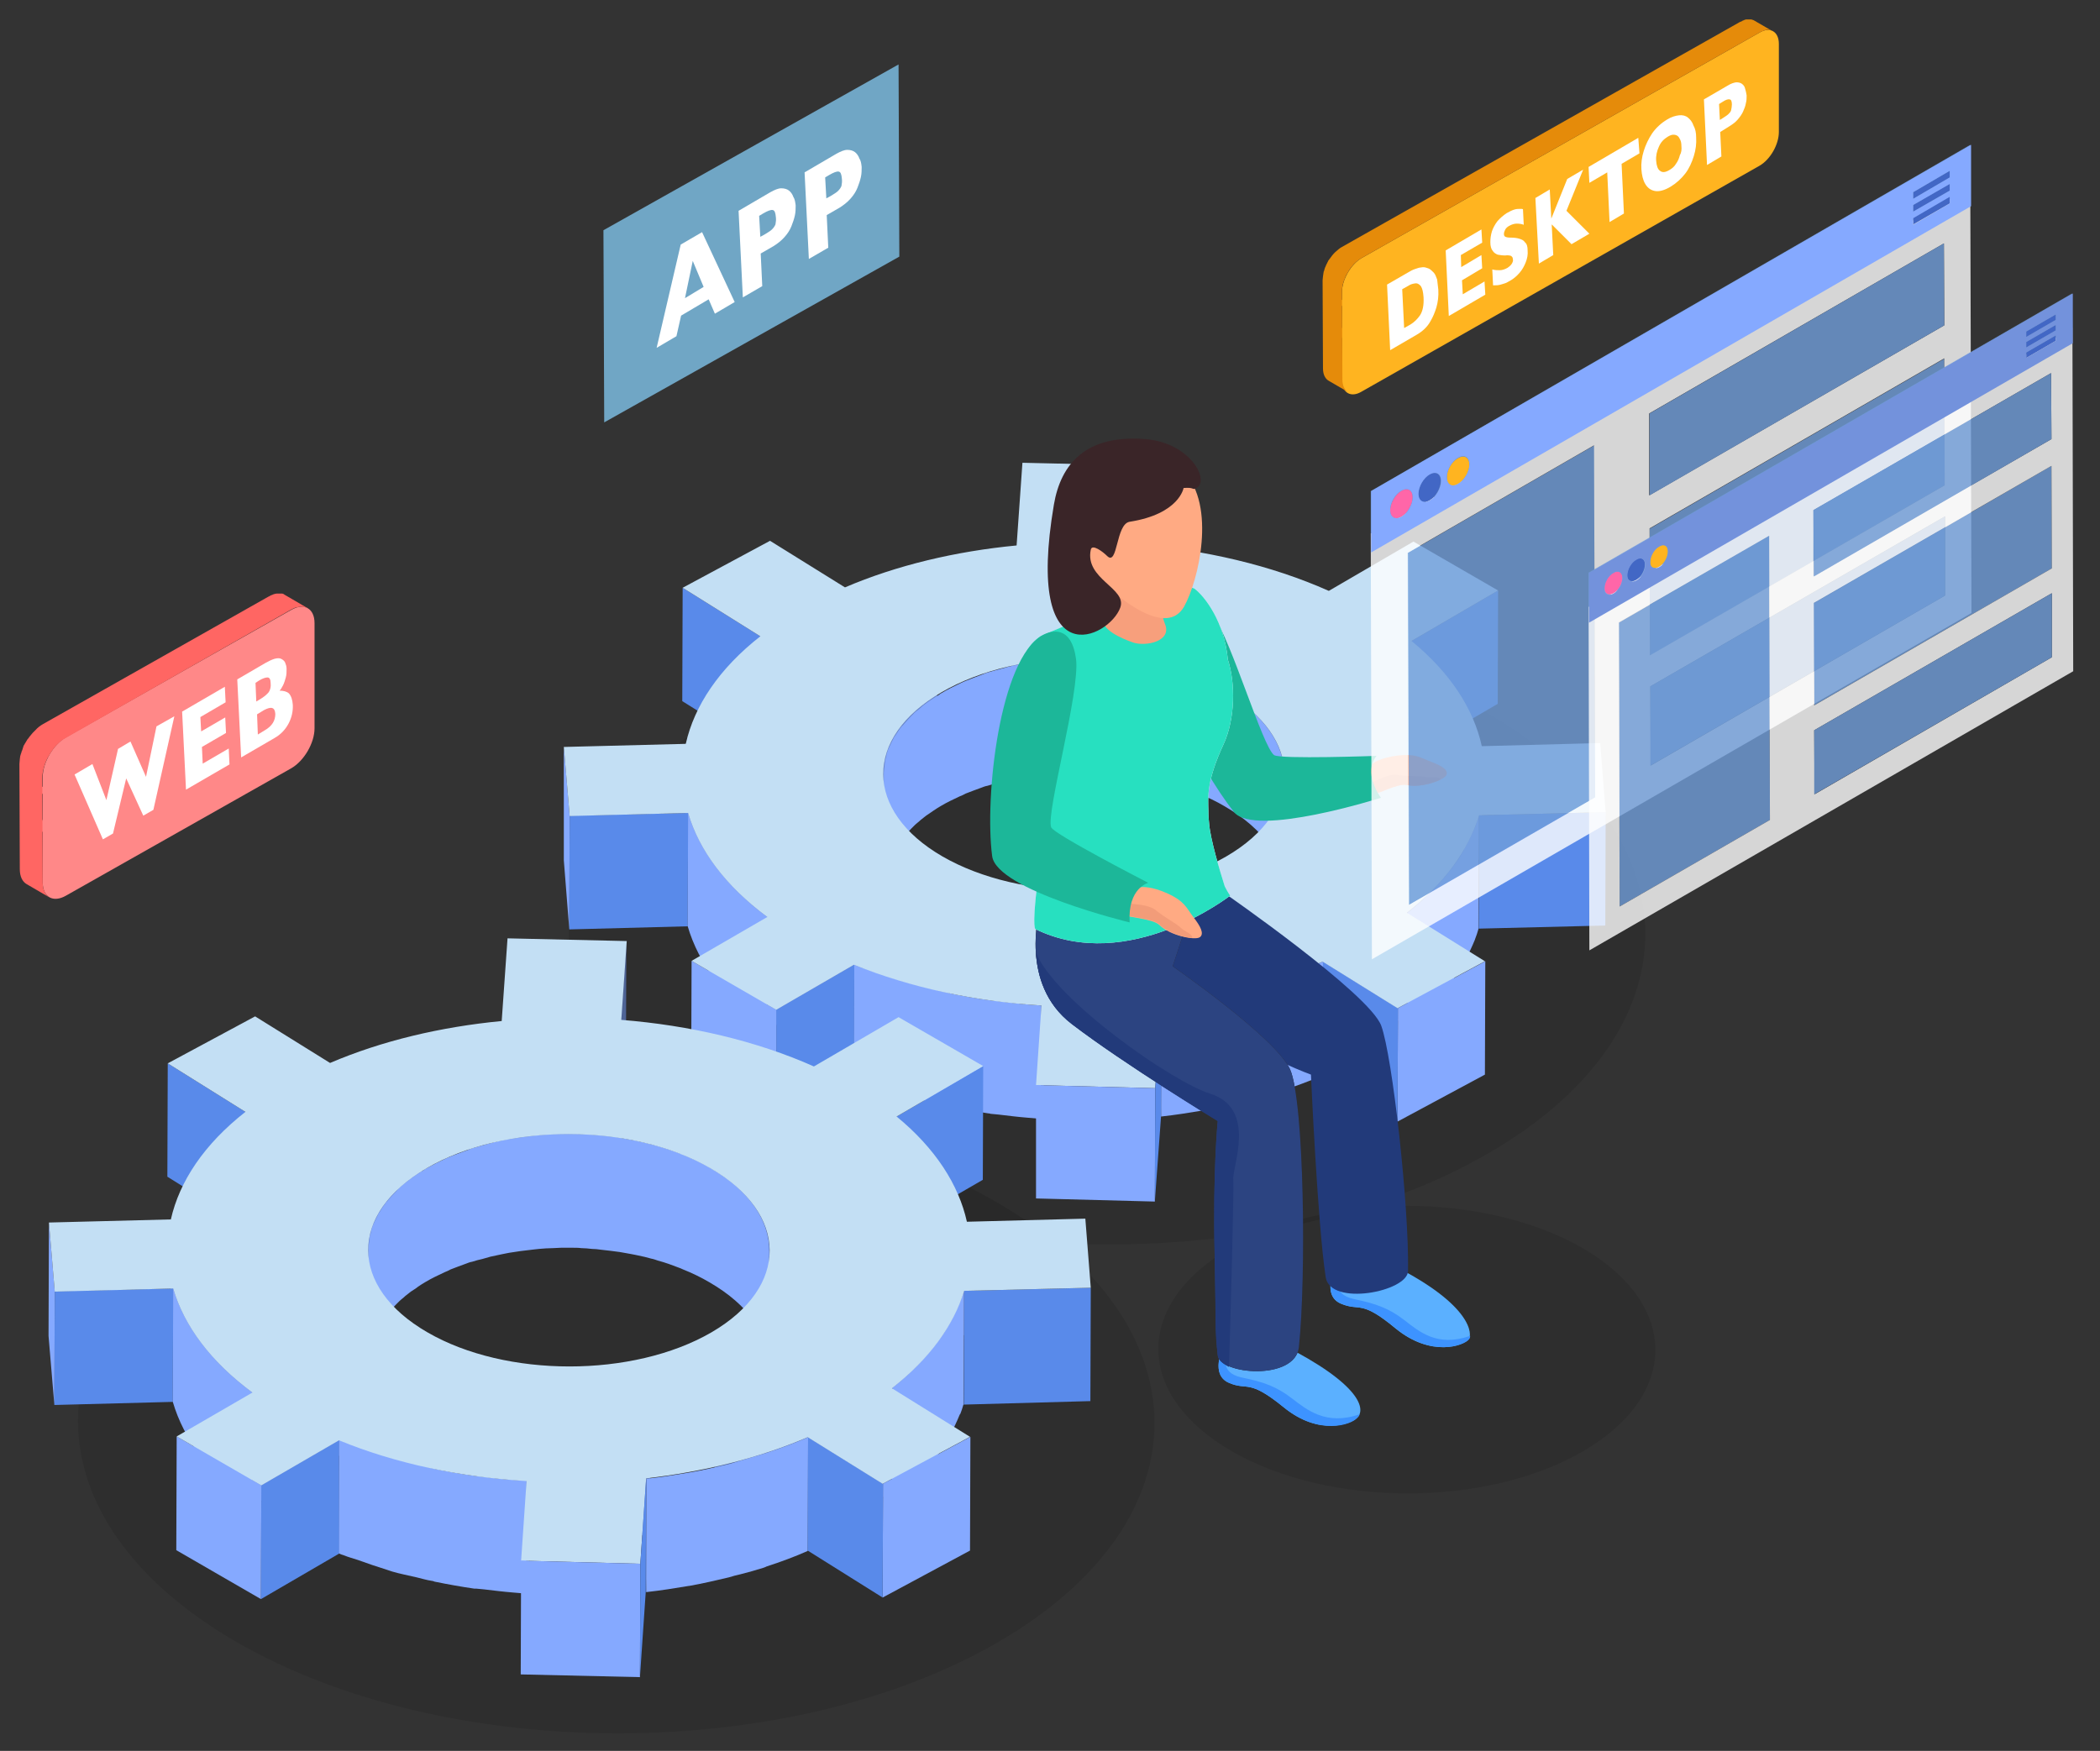 <?xml version="1.0" encoding="utf-8"?>
<!-- Generator: Adobe Illustrator 21.1.0, SVG Export Plug-In . SVG Version: 6.00 Build 0)  -->
<svg version="1.1" id="圖層_1" xmlns="http://www.w3.org/2000/svg" xmlns:xlink="http://www.w3.org/1999/xlink" x="0px" y="0px"
	 viewBox="0 0 540.8 451" style="enable-background:new 0 0 540.8 451;" xml:space="preserve">
<rect x="0" y="0" width="540.8" height="451" fill="#333333" stroke="none"/>
<style type="text/css">
	.st0{opacity:0.1;}
	.st1{fill:#4E6496;}
	.st2{fill:#5C75B0;}
	.st3{fill:#598AEA;}
	.st4{fill:#6782C5;}
	.st5{fill:#465A87;}
	.st6{fill:#475B89;}
	.st7{fill:#6783C5;}
	.st8{fill:#5E77B4;}
	.st9{fill:#85A9FF;}
	.st10{fill:#435580;}
	.st11{fill:#C3DFF4;}
	.st12{fill:#5BB0FF;}
	.st13{fill:#3D93FF;}
	.st14{fill:#223A7A;}
	.st15{fill:#282528;}
	.st16{fill:#2C4481;}
	.st17{fill:#FFAA83;}
	.st18{fill:#F29C79;}
	.st19{fill:#1CB799;}
	.st20{fill:#FFE9FE;}
	.st21{fill:#27E0C0;}
	.st22{fill:#F79F7C;}
	.st23{fill:#3A2528;}
	.st24{opacity:0.8;}
	.st25{fill:#709DDA;}
	.st26{enable-background:new    ;}
	.st27{fill:#FFFFFF;}
	.st28{fill:#FF66A8;}
	.st29{fill:#4267C5;}
	.st30{fill:#FFB420;}
	.st31{fill:#7392DC;}
	.st32{fill:#FF8888;}
	.st33{fill:#FF6663;}
	.st34{fill:#70A6C5;}
	.st35{fill:#E58B0A;}
</style>
<g class="st0">
	<path d="M382.8,183.5c54.3,31.3,54.6,82.2,0.6,113.5c-54,31.4-141.7,31.4-196,0c-54.3-31.3-54.6-82.1-0.6-113.5
		C240.8,152.2,328.5,152.2,382.8,183.5z"/>
</g>
<g class="st0">
	<path d="M256.4,309.5c54.3,31.4,54.6,82.2,0.6,113.5s-141.7,31.3-196,0s-54.6-82.2-0.6-113.5C114.4,278.1,202.1,278.1,256.4,309.5z
		"/>
</g>
<g class="st0">
	<path d="M407.4,321.4c25.1,14.5,25.2,37.9,0.3,52.4c-24.9,14.5-65.4,14.5-90.5,0s-25.2-37.9-0.3-52.4
		C341.8,307,382.3,307,407.4,321.4z"/>
</g>
<g>
	<g>
		<polygon class="st1" points="293.9,119.9 293.9,149.1 292.5,169.4 292.5,140.2 		"/>
	</g>
	<g>
		<polygon class="st1" points="261.8,140.4 261.7,169.7 260.6,184.9 260.7,155.7 		"/>
	</g>
	<g>
		<polygon class="st1" points="292.5,140.2 292.5,169.4 291.3,185.7 291.4,156.4 		"/>
	</g>
	<g>
		<polygon class="st2" points="291.4,156.4 291.3,185.7 260.6,184.9 260.7,155.7 		"/>
	</g>
	<g>
		<polygon class="st3" points="195.8,163.9 195.7,193.1 175.7,180.6 175.8,151.4 		"/>
	</g>
	<g>
		<polygon class="st3" points="385.8,152.1 385.7,181.3 363.4,194.3 363.5,165.1 		"/>
	</g>
	<g>
		<polygon class="st4" points="342.2,152.2 342.1,181.4 319.4,194.6 319.4,165.4 		"/>
	</g>
	<g>
		<polygon class="st5" points="241.3,166.1 241.3,195.4 217.4,180.5 217.5,151.3 		"/>
	</g>
	<g>
		<polygon class="st6" points="341.3,178 341.2,207.2 319.4,194.6 319.4,165.4 		"/>
	</g>
	<g>
		<polygon class="st4" points="363.5,165.1 363.4,194.3 341.2,207.2 341.3,178 		"/>
	</g>
	<g>
		<polygon class="st5" points="218.9,178.2 218.8,207.5 195.7,193.1 195.8,163.9 		"/>
	</g>
	<g>
		<polygon class="st7" points="241.3,166.1 241.3,195.4 218.8,207.5 218.9,178.2 		"/>
	</g>
	<g>
		<polygon class="st8" points="208.4,190.8 208.3,220 176.5,220.8 176.6,191.6 		"/>
	</g>
	<g>
		<polygon class="st8" points="381.6,192.2 381.6,221.4 348.9,222.2 349,193 		"/>
	</g>
	<path class="st9" d="M315.5,178.3c-2.2-1.3-4.6-2.4-7-3.4c-0.1-0.1-0.3-0.1-0.4-0.2c-0.1,0-0.2-0.1-0.3-0.1
		c-1.8-0.7-3.7-1.3-5.6-1.9c-0.1-0.1-0.3-0.1-0.4-0.1c-0.4-0.1-0.8-0.2-1.2-0.3c-1.1-0.3-2.2-0.6-3.3-0.8c-0.3-0.1-0.5-0.1-0.8-0.2
		c-0.4-0.1-0.8-0.1-1.2-0.2c-0.9-0.2-1.9-0.3-2.8-0.5c-0.4-0.1-0.7-0.1-1.1-0.2c-0.4-0.1-0.8-0.1-1.2-0.1c-0.9-0.1-1.7-0.2-2.6-0.3
		c-0.4,0-0.8-0.1-1.2-0.1c-0.4,0-0.7,0-1.1-0.1c-0.9-0.1-1.8-0.1-2.7-0.1c-0.4,0-0.8-0.1-1.3-0.1c-0.3,0-0.7,0-1,0c-1,0-2,0-3,0
		c-0.4,0-0.9,0-1.3,0c-0.3,0-0.5,0.1-0.8,0.1c-1.2,0-2.4,0.1-3.6,0.2c-0.5,0-0.9,0-1.4,0.1c-0.1,0-0.3,0-0.4,0.1
		c-2,0.2-3.9,0.5-5.9,0.8c-0.1,0-0.2,0-0.3,0c-0.6,0.1-1.2,0.3-1.8,0.4c-0.9,0.2-1.8,0.3-2.7,0.6c-0.7,0.2-1.5,0.4-2.2,0.6
		c-0.8,0.2-1.7,0.5-2.5,0.7c-0.2,0.1-0.4,0.1-0.6,0.2c-0.3,0.1-0.7,0.3-1,0.4c-1.3,0.5-2.7,1-3.9,1.5c-0.5,0.2-1,0.4-1.6,0.7
		c-1.7,0.8-3.3,1.6-4.8,2.5c-0.2,0.1-0.4,0.2-0.6,0.4c-0.5,0.3-0.9,0.6-1.4,0.9c-0.6,0.4-1.3,0.8-1.8,1.2s-1,0.7-1.4,1.1
		c-0.5,0.5-1.1,0.9-1.6,1.3c-0.1,0.1-0.2,0.2-0.3,0.3c-0.2,0.2-0.3,0.4-0.5,0.5c-0.8,0.8-1.5,1.6-2.2,2.4c-0.1,0.2-0.3,0.3-0.5,0.5
		c-0.1,0.2-0.2,0.3-0.4,0.5c-0.4,0.6-0.8,1.2-1.2,1.8c-0.2,0.3-0.4,0.5-0.5,0.8c-0.1,0.1-0.1,0.3-0.2,0.4c-0.3,0.5-0.5,1.1-0.8,1.6
		c-0.1,0.3-0.3,0.6-0.4,0.9c0,0.1-0.1,0.2-0.1,0.3c-0.2,0.5-0.3,1-0.4,1.5c-0.1,0.4-0.2,0.7-0.3,1.1c0,0.1,0,0.2,0,0.3
		c-0.1,0.5-0.1,1.1-0.2,1.6c0,0.4-0.1,0.7-0.1,1.1c0,0.1,0,0.3,0,0.4l-0.1,29.3c0-0.5,0.1-1,0.1-1.5c0.1-0.5,0.1-1.1,0.2-1.6
		c0.1-0.4,0.2-0.9,0.3-1.4s0.2-1,0.4-1.5c0.1-0.4,0.4-0.9,0.6-1.3c0.2-0.5,0.5-1.1,0.7-1.6c0.2-0.4,0.5-0.8,0.7-1.2
		c0.4-0.6,0.8-1.2,1.2-1.8c0.3-0.4,0.5-0.7,0.8-1c0.7-0.8,1.4-1.6,2.2-2.4c0.3-0.3,0.5-0.5,0.8-0.8c0.5-0.5,1.1-0.9,1.6-1.4
		c0.5-0.4,0.9-0.7,1.4-1.1c0.6-0.4,1.3-0.9,1.9-1.3c0.6-0.4,1.2-0.8,1.9-1.2c1.5-0.9,3.2-1.7,4.9-2.5c0.5-0.2,1-0.4,1.5-0.7
		c1.3-0.5,2.6-1,4-1.5c0.5-0.2,1-0.4,1.6-0.5c0.9-0.3,1.7-0.5,2.6-0.7c0.7-0.2,1.4-0.4,2.1-0.6c0.9-0.2,1.9-0.4,2.8-0.6
		c0.7-0.1,1.4-0.3,2-0.4c1.9-0.3,3.9-0.6,5.9-0.8c0.6-0.1,1.2-0.1,1.8-0.1c1.2-0.1,2.4-0.2,3.6-0.2c0.7,0,1.4-0.1,2.1-0.1
		c1,0,2,0,3,0c0.7,0,1.5,0,2.2,0.1c0.9,0,1.8,0.1,2.7,0.1c0.8,0,1.6,0.1,2.3,0.2c0.9,0.1,1.7,0.2,2.6,0.3c0.8,0.1,1.5,0.2,2.3,0.3
		c1,0.1,1.9,0.3,2.8,0.5c0.7,0.1,1.4,0.3,2,0.4c1.1,0.2,2.2,0.5,3.3,0.8c0.6,0.1,1.1,0.3,1.7,0.5c1.9,0.6,3.8,1.2,5.6,1.9
		c0.3,0.1,0.5,0.2,0.7,0.3c2.5,1,4.8,2.1,7,3.4c10.2,5.9,15.3,13.6,15.3,21.3l0.1-29.2C330.8,191.9,325.7,184.2,315.5,178.3z"/>
	<g>
		<polygon class="st10" points="209.8,208.5 209.7,237.8 208.3,220 208.4,190.8 		"/>
	</g>
	<g>
		<polygon class="st8" points="209.8,208.5 209.7,237.8 177.1,238.6 177.2,209.4 		"/>
	</g>
	<g>
		<polygon class="st3" points="413.5,209.2 413.4,238.4 380.8,239.2 380.9,210 		"/>
	</g>
	<g>
		<polygon class="st3" points="177.2,209.4 177.1,238.6 146.6,239.4 146.7,210.1 		"/>
	</g>
	<g>
		<polygon class="st9" points="146.7,210.1 146.6,239.4 145.2,221.6 145.2,192.3 		"/>
	</g>
	<g>
		<polygon class="st8" points="380.9,210 380.8,239.2 350.3,240 350.4,210.8 		"/>
	</g>
	<g>
		<polygon class="st10" points="350.4,210.8 350.3,240 348.9,222.2 349,193 		"/>
	</g>
	<g>
		<polygon class="st7" points="339.3,220.7 339.3,250 316.8,262.1 316.9,232.9 		"/>
	</g>
	<g>
		<polygon class="st6" points="244.5,234.2 244.4,263.5 222.6,250.8 222.7,221.6 		"/>
	</g>
	<path class="st9" d="M380,212.7c-0.7,1.7-1.5,3.4-2.4,5.1c-0.2,0.4-0.5,0.8-0.7,1.3c-0.3,0.5-0.6,1-0.9,1.5s-0.7,1.1-1.1,1.6
		c-0.3,0.5-0.7,1-1.1,1.5s-0.8,1-1.2,1.5c-0.5,0.7-1.1,1.3-1.7,2c-0.4,0.4-0.8,0.9-1.2,1.3c-0.7,0.7-1.3,1.3-2,2
		c-0.4,0.4-0.8,0.8-1.2,1.2c-1.3,1.2-2.6,2.3-4,3.4l-0.1,29.2c1.4-1.1,2.8-2.3,4-3.4c0.1-0.1,0.3-0.2,0.4-0.3
		c0.3-0.3,0.5-0.6,0.8-0.8c0.7-0.7,1.4-1.3,2-2c0.4-0.4,0.8-0.9,1.2-1.3c0.6-0.7,1.2-1.3,1.7-2c0.2-0.2,0.4-0.5,0.6-0.7
		s0.3-0.5,0.5-0.7c0.4-0.5,0.7-1,1.1-1.5s0.8-1.1,1.1-1.6c0.3-0.5,0.6-1,0.9-1.5c0.2-0.3,0.3-0.5,0.5-0.8c0.1-0.2,0.1-0.3,0.2-0.5
		c0.9-1.7,1.7-3.4,2.4-5.1c0-0.1,0.1-0.2,0.1-0.3c0.3-0.8,0.6-1.6,0.8-2.4l0.1-29.2C380.6,210.9,380.3,211.8,380,212.7z"/>
	<g>
		<polygon class="st5" points="362.4,235.1 362.3,264.3 339.3,250 339.3,220.7 		"/>
	</g>
	<path class="st9" d="M177.2,209.4l-0.1,29.2c2.8,9.6,9.6,18.8,20.4,26.8l0.1-29.2C186.8,228.2,180,218.9,177.2,209.4z"/>
	<g>
		<polygon class="st4" points="222.7,221.6 222.6,250.8 197.6,265.4 197.6,236.2 		"/>
	</g>
	<g>
		<polygon class="st2" points="300.1,243.7 300,272.9 269.3,272.2 269.4,242.9 		"/>
	</g>
	<g>
		<polygon class="st5" points="340.7,247.7 340.6,276.9 316.8,262.1 316.9,232.9 		"/>
	</g>
	<g>
		<polygon class="st4" points="244.5,234.2 244.4,263.5 219.9,277.7 220,248.5 		"/>
	</g>
	<g>
		<polygon class="st1" points="300.1,243.7 300,272.9 299,287.5 299.1,258.3 		"/>
	</g>
	<path class="st9" d="M340.7,247.7c-3.4,1.5-7,2.8-10.6,4c-2.2,0.7-4.5,1.4-6.7,2c-1,0.3-2,0.6-3,0.9c-3.4,0.8-6.8,1.6-10.3,2.2
		c-3.6,0.6-7.3,1.2-11,1.6l-0.1,29.2c3.7-0.4,7.4-1,11-1.6h0.1c3.4-0.6,6.8-1.4,10.2-2.2c1-0.3,2-0.6,3-0.8c2-0.6,4.1-1.1,6-1.7
		c0.3-0.1,0.5-0.2,0.7-0.3c3.6-1.2,7.2-2.5,10.6-4L340.7,247.7z"/>
	<path class="st9" d="M257.3,257.9c-0.7-0.1-1.4-0.1-2.1-0.2c-3.8-0.5-7.6-1.2-11.4-2c-1.3-0.3-2.6-0.6-3.9-1
		c-2.5-0.6-4.9-1.2-7.3-1.9c-2.6-0.8-5.1-1.7-7.6-2.5c-1.7-0.6-3.4-1.1-5.1-1.8l-0.1,29.2c0.4,0.2,0.9,0.4,1.3,0.5
		c1.2,0.4,2.4,0.8,3.6,1.2c2.5,0.9,5.1,1.8,7.7,2.6c0.4,0.1,0.8,0.3,1.2,0.4c2,0.6,4.2,1,6.3,1.5c1.3,0.3,2.5,0.7,3.8,0.9
		c0.2,0,0.5,0.1,0.7,0.2c3.4,0.7,6.8,1.3,10.2,1.8c0.1,0,0.3,0,0.5,0.1c0.7,0.1,1.4,0.1,2.1,0.2c2.5,0.3,4.9,0.6,7.4,0.8
		c1.2,0.1,2.3,0.2,3.5,0.3l0.1-29.2C264.6,258.8,261,258.4,257.3,257.9z"/>
	<g>
		<polygon class="st1" points="269.4,242.9 269.3,272.2 268.2,288.2 268.3,259 		"/>
	</g>
	<g>
		<polygon class="st9" points="382.5,247.6 382.4,276.8 359.9,288.9 360,259.7 		"/>
	</g>
	<g>
		<polygon class="st3" points="360,259.7 359.9,288.9 340.6,276.9 340.7,247.7 		"/>
	</g>
	<g>
		<polygon class="st3" points="220,248.5 219.9,277.7 199.9,289.4 199.9,260.1 		"/>
	</g>
	<g>
		<polygon class="st9" points="199.9,260.1 199.9,289.4 178,276.8 178.1,247.5 		"/>
	</g>
	<path class="st11" d="M380.9,210l-30.5,0.8L380.9,210l32.6-0.8l-1.4-17.8l-30.5,0.8c-2.1-9.6-8.1-18.9-18.1-27.1l22.3-13L364,139.5
		l-21.8,12.7c-14.8-6.6-32-10.6-49.6-12l1.4-20.3l-30.7-0.7l-1.5,21.3c-15.7,1.5-30.9,5.1-44.2,10.8l-19.3-12l-22.5,12.1l20,12.5
		c-10.6,8.3-17,17.9-19.2,27.7l-31.4,0.8l1.5,17.8l30.5-0.8c2.8,9.6,9.6,18.8,20.4,26.8l-19.5,11.3l21.8,12.6l20-11.6
		c14.6,5.9,31.3,9.5,48.3,10.5l-1.4,20.5l30.7,0.8l1.5-22l1-14.6l-30.7-0.8l30.7,0.8l-1,14.6c14.8-1.6,29-5.2,41.6-10.6l19.3,12
		l22.5-12.1l-20.1-12.5C372.1,227.5,378.2,218.9,380.9,210z M242.7,220.6c-20.2-11.7-20.4-30.6-0.2-42.3c20.1-11.7,52.8-11.7,73,0
		c20.3,11.7,20.4,30.6,0.3,42.3C295.7,232.3,263,232.3,242.7,220.6z"/>
	<g>
		<polygon class="st9" points="297.5,280.3 297.4,309.5 266.8,308.7 266.8,279.5 		"/>
	</g>
	<g>
		<polygon class="st3" points="299.1,258.3 299,287.5 297.4,309.5 297.5,280.3 		"/>
	</g>
</g>
<g>
	<g>
		<polygon class="st1" points="161.3,242.4 161.2,271.6 159.8,291.9 159.9,262.7 		"/>
	</g>
	<g>
		<polygon class="st1" points="129.1,263 129,292.2 128,307.4 128.1,278.2 		"/>
	</g>
	<g>
		<polygon class="st1" points="159.9,262.7 159.8,291.9 158.7,308.2 158.8,279 		"/>
	</g>
	<g>
		<polygon class="st2" points="158.8,279 158.7,308.2 128,307.4 128.1,278.2 		"/>
	</g>
	<g>
		<polygon class="st3" points="63.2,286.4 63.1,315.6 43.1,303.1 43.2,273.9 		"/>
	</g>
	<g>
		<polygon class="st3" points="253.2,274.6 253.1,303.9 230.8,316.8 230.9,287.6 		"/>
	</g>
	<g>
		<polygon class="st4" points="209.6,274.7 209.5,303.9 186.7,317.2 186.8,287.9 		"/>
	</g>
	<g>
		<polygon class="st5" points="108.7,288.6 108.6,317.9 84.8,303 84.9,273.8 		"/>
	</g>
	<g>
		<polygon class="st6" points="208.6,300.5 208.6,329.7 186.7,317.2 186.8,287.9 		"/>
	</g>
	<g>
		<polygon class="st4" points="230.9,287.6 230.8,316.8 208.6,329.7 208.6,300.5 		"/>
	</g>
	<g>
		<polygon class="st5" points="86.3,300.8 86.2,330 63.1,315.6 63.2,286.4 		"/>
	</g>
	<g>
		<polygon class="st7" points="108.7,288.6 108.6,317.9 86.2,330 86.3,300.8 		"/>
	</g>
	<g>
		<polygon class="st8" points="75.7,313.3 75.7,342.5 43.9,343.3 44,314.1 		"/>
	</g>
	<g>
		<polygon class="st8" points="249,314.7 248.9,343.9 216.3,344.7 216.4,315.5 		"/>
	</g>
	<path class="st9" d="M182.9,300.8c-2.2-1.3-4.6-2.4-7-3.4c-0.2-0.1-0.3-0.2-0.5-0.2c-0.1,0-0.2-0.1-0.3-0.1
		c-1.8-0.7-3.7-1.3-5.6-1.9c-0.2,0-0.3-0.1-0.4-0.1c-0.4-0.1-0.8-0.2-1.2-0.3c-1.1-0.3-2.2-0.6-3.3-0.8c-0.3-0.1-0.5-0.1-0.8-0.2
		c-0.4-0.1-0.8-0.1-1.2-0.2c-0.9-0.2-1.9-0.3-2.8-0.5c-0.4-0.1-0.7-0.1-1.1-0.2c-0.4-0.1-0.8-0.1-1.2-0.1c-0.9-0.1-1.7-0.2-2.6-0.3
		c-0.4,0-0.8-0.1-1.2-0.1s-0.7,0-1.1-0.1c-0.9-0.1-1.8-0.1-2.7-0.1c-0.4,0-0.8,0-1.2-0.1c-0.3,0-0.7,0-1,0c-1,0-2,0-3,0
		c-0.4,0-0.9,0-1.3,0c-0.3,0-0.5,0-0.8,0.1c-1.2,0-2.4,0.1-3.6,0.2c-0.5,0-0.9,0.1-1.4,0.1c-0.1,0-0.3,0.1-0.4,0.1
		c-2,0.2-3.9,0.5-5.9,0.8c-0.1,0-0.2,0-0.3,0c-0.6,0.1-1.2,0.3-1.8,0.4c-0.9,0.2-1.8,0.3-2.7,0.6c-0.7,0.2-1.5,0.4-2.2,0.6
		c-0.8,0.2-1.7,0.5-2.5,0.7c-0.2,0.1-0.4,0.1-0.6,0.2c-0.3,0.1-0.6,0.3-1,0.4c-1.3,0.5-2.7,1-4,1.5c-0.5,0.2-1,0.4-1.6,0.7
		c-1.7,0.8-3.3,1.6-4.9,2.5c-0.2,0.1-0.4,0.2-0.6,0.4c-0.5,0.3-0.9,0.6-1.4,0.9c-0.6,0.4-1.3,0.8-1.8,1.2c-0.5,0.4-1,0.8-1.4,1.1
		c-0.6,0.4-1.1,0.9-1.6,1.3c-0.1,0.1-0.2,0.2-0.3,0.3c-0.2,0.2-0.3,0.4-0.5,0.6c-0.8,0.8-1.5,1.6-2.2,2.4c-0.1,0.2-0.3,0.3-0.5,0.5
		c-0.1,0.2-0.2,0.4-0.3,0.5c-0.5,0.6-0.8,1.2-1.2,1.8c-0.2,0.3-0.4,0.5-0.5,0.8c-0.1,0.1-0.1,0.3-0.2,0.4c-0.3,0.5-0.5,1.1-0.8,1.6
		c-0.1,0.3-0.3,0.6-0.4,0.9c0,0.1-0.1,0.2-0.1,0.3c-0.2,0.5-0.3,1-0.4,1.5c-0.1,0.4-0.2,0.7-0.3,1c0,0.1,0,0.2,0,0.3
		c-0.1,0.5-0.1,1.1-0.2,1.6c0,0.4-0.1,0.7-0.1,1.1c0,0.2,0,0.3,0,0.5l-0.1,29.2c0-0.5,0.1-1,0.1-1.5s0.1-1.1,0.2-1.6
		s0.2-0.9,0.3-1.4c0.1-0.5,0.3-1,0.4-1.5c0.2-0.4,0.4-0.9,0.6-1.3c0.2-0.5,0.5-1,0.7-1.6c0.2-0.4,0.5-0.8,0.7-1.1
		c0.4-0.6,0.8-1.2,1.2-1.8c0.3-0.4,0.5-0.7,0.8-1c0.7-0.8,1.4-1.6,2.2-2.4c0.3-0.3,0.5-0.5,0.8-0.8c0.5-0.5,1.1-0.9,1.6-1.4
		c0.5-0.4,0.9-0.7,1.4-1.1c0.6-0.4,1.3-0.8,1.9-1.3c0.6-0.4,1.2-0.8,1.9-1.2c1.5-0.9,3.2-1.7,4.9-2.5c0.5-0.2,1-0.4,1.5-0.7
		c1.3-0.5,2.6-1,4-1.5c0.5-0.2,1-0.4,1.6-0.5c0.9-0.3,1.7-0.5,2.6-0.7c0.7-0.2,1.4-0.4,2.1-0.6c0.9-0.2,1.8-0.4,2.8-0.6
		c0.7-0.1,1.3-0.3,2-0.4c1.9-0.3,3.9-0.6,5.9-0.8c0.6-0.1,1.2-0.1,1.8-0.2c1.2-0.1,2.4-0.2,3.6-0.2c0.7,0,1.4-0.1,2.1-0.1
		c1,0,2,0,3,0c0.7,0,1.5,0,2.2,0.1c0.9,0,1.8,0.1,2.7,0.2c0.8,0,1.6,0.1,2.3,0.2c0.9,0.1,1.8,0.2,2.6,0.3c0.8,0.1,1.5,0.2,2.3,0.3
		c0.9,0.2,1.9,0.3,2.8,0.5c0.7,0.1,1.4,0.3,2,0.4c1.1,0.2,2.2,0.5,3.3,0.8c0.6,0.1,1.1,0.3,1.7,0.5c1.9,0.5,3.8,1.2,5.6,1.9
		c0.3,0.1,0.5,0.2,0.7,0.3c2.5,1,4.8,2.1,7,3.4c10.2,5.9,15.3,13.6,15.3,21.3l0.1-29.2C198.2,314.5,193.1,306.7,182.9,300.8z"/>
	<g>
		<polygon class="st10" points="77.2,331.1 77.1,360.3 75.7,342.5 75.7,313.3 		"/>
	</g>
	<g>
		<polygon class="st8" points="77.2,331.1 77.1,360.3 44.5,361.1 44.6,331.9 		"/>
	</g>
	<g>
		<polygon class="st3" points="280.9,331.7 280.8,360.9 248.2,361.8 248.3,332.5 		"/>
	</g>
	<g>
		<polygon class="st3" points="44.6,331.9 44.5,361.1 14,361.9 14.1,332.6 		"/>
	</g>
	<g>
		<polygon class="st9" points="14.1,332.6 14,361.9 12.5,344.1 12.6,314.9 		"/>
	</g>
	<g>
		<polygon class="st8" points="248.3,332.5 248.2,361.8 217.7,362.5 217.8,333.3 		"/>
	</g>
	<g>
		<polygon class="st10" points="217.8,333.3 217.7,362.5 216.3,344.7 216.4,315.5 		"/>
	</g>
	<g>
		<polygon class="st7" points="206.7,343.3 206.6,372.5 184.2,384.6 184.3,355.4 		"/>
	</g>
	<g>
		<polygon class="st6" points="111.9,356.7 111.8,386 90,373.4 90.1,344.1 		"/>
	</g>
	<path class="st9" d="M247.3,335.2c-0.7,1.7-1.5,3.4-2.4,5.1c-0.2,0.4-0.5,0.8-0.7,1.2c-0.3,0.5-0.6,1-0.9,1.5
		c-0.3,0.5-0.7,1.1-1.1,1.6c-0.4,0.5-0.7,1-1.1,1.5c-0.4,0.5-0.8,1-1.2,1.5c-0.5,0.7-1.1,1.3-1.7,2c-0.4,0.4-0.8,0.9-1.2,1.3
		c-0.6,0.7-1.3,1.4-2,2c-0.4,0.4-0.8,0.8-1.2,1.2c-1.3,1.2-2.6,2.3-4,3.4l-0.1,29.2c1.4-1.1,2.8-2.3,4-3.4c0.1-0.1,0.3-0.2,0.4-0.3
		c0.3-0.3,0.5-0.6,0.8-0.8c0.7-0.7,1.4-1.3,2-2c0.4-0.4,0.8-0.9,1.2-1.3c0.6-0.7,1.2-1.3,1.7-2c0.2-0.2,0.4-0.5,0.6-0.7
		c0.2-0.2,0.3-0.5,0.5-0.7c0.4-0.5,0.7-1,1.1-1.5c0.4-0.5,0.7-1.1,1.1-1.6c0.3-0.5,0.6-1,0.9-1.5c0.2-0.3,0.3-0.5,0.5-0.8
		c0.1-0.1,0.1-0.3,0.2-0.5c0.9-1.7,1.7-3.4,2.4-5.1c0-0.1,0.1-0.2,0.2-0.3c0.3-0.8,0.6-1.6,0.8-2.4l0.1-29.2
		C248,333.4,247.7,334.3,247.3,335.2z"/>
	<g>
		<polygon class="st5" points="229.8,357.6 229.7,386.9 206.6,372.5 206.7,343.3 		"/>
	</g>
	<path class="st9" d="M44.6,331.9l-0.1,29.2c2.8,9.6,9.6,18.8,20.4,26.8l0.1-29.2C54.2,350.7,47.4,341.4,44.6,331.9z"/>
	<g>
		<polygon class="st4" points="90.1,344.1 90,373.4 64.9,387.9 65,358.7 		"/>
	</g>
	<g>
		<polygon class="st2" points="167.4,366.2 167.4,395.5 136.7,394.7 136.7,365.4 		"/>
	</g>
	<g>
		<polygon class="st5" points="208.1,370.2 208,399.4 184.2,384.6 184.3,355.4 		"/>
	</g>
	<g>
		<polygon class="st4" points="111.9,356.7 111.8,386 87.3,400.2 87.3,371 		"/>
	</g>
	<g>
		<polygon class="st1" points="167.4,366.2 167.4,395.5 166.3,410 166.4,380.8 		"/>
	</g>
	<path class="st9" d="M208.1,370.2c-3.4,1.5-7,2.8-10.6,4c-2.2,0.7-4.4,1.3-6.7,2c-1,0.3-2,0.6-3,0.9c-3.4,0.8-6.8,1.6-10.3,2.2
		c-3.6,0.6-7.3,1.2-11,1.6l-0.1,29.2c3.7-0.4,7.4-1,11-1.6h0.1c3.4-0.6,6.8-1.4,10.2-2.2c1-0.3,2-0.6,3-0.8c2-0.5,4.1-1.1,6-1.7
		c0.3-0.1,0.5-0.2,0.7-0.3c3.7-1.2,7.2-2.5,10.6-4L208.1,370.2z"/>
	<path class="st9" d="M124.7,380.4c-0.7-0.1-1.4-0.1-2.1-0.2c-3.8-0.5-7.6-1.2-11.4-2c-1.3-0.3-2.6-0.7-3.9-1
		c-2.5-0.6-4.9-1.2-7.3-1.9c-2.6-0.8-5.1-1.7-7.6-2.6c-1.7-0.6-3.4-1.1-5.1-1.8l-0.1,29.2c0.4,0.2,0.9,0.4,1.3,0.5
		c1.2,0.5,2.4,0.8,3.6,1.2c2.5,0.9,5.1,1.8,7.7,2.6c0.4,0.1,0.8,0.3,1.2,0.4c2,0.6,4.2,1,6.3,1.5c1.3,0.3,2.5,0.7,3.9,0.9
		c0.2,0,0.5,0.1,0.7,0.2c3.4,0.7,6.8,1.3,10.2,1.8c0.2,0,0.3,0,0.5,0c0.7,0.1,1.4,0.1,2.1,0.2c2.5,0.3,4.9,0.6,7.4,0.8
		c1.2,0.1,2.3,0.2,3.5,0.3l0.1-29.2C132,381.3,128.3,380.9,124.7,380.4z"/>
	<g>
		<polygon class="st1" points="136.7,365.4 136.7,394.7 135.5,410.8 135.6,381.5 		"/>
	</g>
	<g>
		<polygon class="st9" points="249.9,370.1 249.8,399.4 227.3,411.5 227.4,382.2 		"/>
	</g>
	<g>
		<polygon class="st3" points="227.4,382.2 227.3,411.5 208,399.4 208.1,370.2 		"/>
	</g>
	<g>
		<polygon class="st3" points="87.3,371 87.3,400.2 67.2,411.9 67.3,382.6 		"/>
	</g>
	<g>
		<polygon class="st9" points="67.3,382.6 67.2,411.9 45.4,399.3 45.5,370 		"/>
	</g>
	<path class="st11" d="M248.3,332.5l-30.5,0.8L248.3,332.5l32.6-0.8l-1.4-17.8l-30.5,0.8c-2.1-9.5-8.1-18.9-18.1-27.1l22.3-13
		L231.4,262l-21.8,12.7c-14.8-6.6-32-10.6-49.6-12l1.4-20.3l-30.7-0.7l-1.5,21.3c-15.7,1.5-30.9,5.1-44.2,10.8l-19.3-12l-22.5,12.1
		l20,12.5c-10.6,8.3-17,17.9-19.2,27.7l-31.4,0.8l1.5,17.8l30.5-0.8c2.8,9.6,9.6,18.8,20.4,26.8L45.5,370l21.8,12.6l20-11.6
		c14.6,6,31.3,9.5,48.3,10.5l-1.4,20.5l30.7,0.8l1.5-22l1-14.6l-30.7-0.8l30.7,0.8l-1,14.6c14.8-1.7,29-5.2,41.6-10.6l19.3,12
		l22.5-12.1l-20.1-12.5C239.4,350,245.6,341.4,248.3,332.5z M110.1,343.2c-20.3-11.7-20.4-30.6-0.2-42.3c20.1-11.7,52.8-11.7,73,0
		c20.3,11.7,20.4,30.6,0.3,42.3C163,354.9,130.3,354.9,110.1,343.2z"/>
	<g>
		<polygon class="st9" points="164.9,402.8 164.8,432 134.1,431.3 134.2,402 		"/>
	</g>
	<g>
		<polygon class="st3" points="166.4,380.8 166.3,410 164.8,432 164.9,402.8 		"/>
	</g>
</g>
<g>
	<path class="st12" d="M314.9,347.3c0,0-3.3,6.8,1.6,8.9s4.9-1.2,14.1,6.3s17.3,4.2,18.8,2.8c2.5-2.2,1.1-8.7-19.3-19L314.9,347.3z"
		/>
	<path class="st13" d="M316.5,356.2c4.9,2.1,4.9-1.2,14.1,6.3s17.5,4.4,18.8,2.8c0.2-0.2,0.7-0.6,0.7-1c-8.6,3-13.6-1.2-17.4-4.1
		c-3.9-3-7.1-4.2-13-5.4c-5.9-1.3-3.7-5.8-3.7-5.8c-0.4-0.3-1-0.5-1.6-0.6C313.7,350.6,312.9,354.7,316.5,356.2z"/>
	<path class="st12" d="M343.7,326.9c0,0-3.3,6.8,1.6,8.9c5,2.1,5-1.2,14.1,6.4c9.2,7.5,17.5,4.4,18.8,2.8c1-1.1,1.1-8.7-19.3-19
		L343.7,326.9z"/>
	<path class="st13" d="M345.4,335.8c4.9,2.1,4.9-1.2,14.1,6.4c9.2,7.5,17.5,4.4,18.8,2.8c0.2-0.2,0.3-0.5,0.3-0.9
		c-8.6,3-13.2-1.2-17-4.1c-3.9-3-7.2-4.2-13-5.4c-5.9-1.3-3.7-5.8-3.7-5.8c-0.4-0.3-1-0.5-1.6-0.6
		C342.5,330.3,341.7,334.3,345.4,335.8z"/>
	<path class="st14" d="M300.3,237.2c0,0,9.7-1.5,15.1-7.1c0,0,37.2,25.8,40.3,34.1c2.9,7.9,7.2,46.6,6.9,63.2
		c-0.1,5.3-20,9.2-21.2,1.6c-2.1-13.7-3.8-52.2-3.8-52.2S293.3,260.9,300.3,237.2z"/>
	<path class="st15" d="M267.7,234.6c0,0-5.3,18.7,8.3,29.1c13.6,10.4,37.6,25,37.6,25s-1.3,12.7-0.8,34.3
		c0.4,19.7,0.1,19.2,0.8,26.1c0.6,5,19.9,6.6,20.9-2.1c1.9-17.9,1.4-63.4-2.3-71.6c-3.8-8.2-30.2-26.5-30.2-26.5l4.2-12.8
		C306.1,236,281.3,242.2,267.7,234.6z"/>
	<path class="st16" d="M267.7,234.6c0,0-5.3,18.7,8.3,29.1c13.6,10.4,37.6,25,37.6,25s-1.3,12.7-0.8,34.3
		c0.4,19.7,0.1,19.2,0.8,26.1c0.6,5,19.9,6.6,20.9-2.1c1.9-17.9,1.4-63.4-2.3-71.6c-3.8-8.2-30.2-26.5-30.2-26.5l4.2-12.8
		C306.1,236,281.3,242.2,267.7,234.6z"/>
	<g>
		<path class="st17" d="M353.6,196.6c0,0,2-1.5,6.5-2c4.6-0.5,5.7,0.6,8.4,1.6c2.6,1,4.5,2,4,3.4c-0.5,1.3-6.5,3.5-10.1,2.6
			c-2.2-0.6-7.8,2.5-9.1,2.5C351.9,204.7,352.2,197.3,353.6,196.6z"/>
		<path class="st18" d="M353.2,204.7c1.3,0,6.9-3.1,9.1-2.5c2.6,0.6,6.4-0.3,8.6-1.4c0-0.1,0-0.1-0.1-0.2c-0.6-0.7-2.5-0.2-3.7-0.5
			s-5-0.1-7.4-0.5s-6.9,2.3-6.9,2.3l-0.4,0.3C352.5,203.6,352.7,204.7,353.2,204.7z"/>
		<path class="st19" d="M298,157.6c0,0,7.3-9.4,14.5,1c4.7,6.7,12.6,33.6,15.6,35.9c1.5,1.1,26.4,0.2,26.4,0.2s-3.7,3.7,1.1,10.8
			c0,0-32.4,10.3-37.8,3.7C308.8,197.8,293.5,168.9,298,157.6z"/>
	</g>
	<path class="st20" d="M311.4,212.3c-0.1-0.9-0.2-1.9-0.2-3.2V209c-0.1-3.9-0.5-7.8,3.9-17.3c3-6.5,3.1-15.7,1.1-21.8
		c-0.9-9.7-5.9-16.2-8.5-18.2c-4-3-38.8,11.6-39.8,12.2c-12.9,9.2,4.6,27.1,0,58.1c-2.4,16.3-1.3,17.3-1.3,17.3
		c24.1,11.8,50.2-8.6,50.2-8.6s-0.6-0.8-1.4-2.4C314.1,224.2,311.7,216.1,311.4,212.3z"/>
	<path class="st21" d="M311.4,212.3c-0.1-0.9-0.2-1.9-0.2-3.2V209c-0.1-3.9-0.5-7.8,3.9-17.3c3-6.5,3.1-15.7,1.1-21.8
		c-0.9-9.7-5.9-16.2-8.5-18.2c-4-3-38.8,11.6-39.8,12.2c-12.9,9.2,4.6,27.1,0,58.1c-2.4,16.3-1.3,17.3-1.3,17.3
		c24.1,11.8,50.2-8.6,50.2-8.6s-0.6-0.8-1.4-2.4C314.1,224.2,311.7,216.1,311.4,212.3z"/>
	<g>
		<path class="st22" d="M300,147.7c0,0-1.9,8.5,0,13s-4.9,5.9-8.2,4.8c-3.2-1.1-8.3-3.4-7.7-6.2c0.7-2.9,3.6-12.3,1.7-15.7
			C284,140.2,300,147.7,300,147.7z"/>
		<path class="st17" d="M283.6,121.6c0,0-9.7,9.6-7.1,19.8c1.4,5.6,7.9,9.3,11.6,12.2s12.9,9.4,16.8,2.7c3.8-6.7,8.3-26.1,0-34.7
			C296.5,112.9,283.6,121.6,283.6,121.6z"/>
		<path class="st23" d="M304.8,125.7c0,0-1.1,6.7-13.9,8.7c-3.6,0.6-3,11.6-5.8,8.8c-1.1-1.1-3.9-3.2-4.2-1.6
			c-1.6,7.6,9.4,9.9,7.6,14.9c-2.8,7.8-24.7,18.4-17.1-26.5c1.8-10.6,8.3-18.1,23.6-16.9c12,1,17,11.4,12.7,12.8
			C307,126.1,307.4,125.5,304.8,125.7z"/>
	</g>
	<g>
		<path class="st17" d="M293.9,228.5c0,0,2.6-0.3,6.9,1.7s4.7,3.6,6.5,6c1.8,2.3,2.9,4.3,1.7,5.2c-1.2,0.9-7.7-0.4-10.4-3.1
			c-1.7-1.7-8.3-2-9.5-2.7C288.1,234.8,292.2,228.4,293.9,228.5z"/>
		<path class="st18" d="M289.2,235.5c1.1,0.7,7.8,1,9.5,2.7c2,2,5.8,3.2,8.3,3.4c0-0.1,0-0.1,0-0.2c-0.1-1-2.1-1.5-3-2.5
			c-0.9-0.9-4.4-2.8-6.3-4.4c-1.9-1.7-7.3-1.7-7.3-1.7h-0.5C289.1,234.1,288.8,235.2,289.2,235.5z"/>
		<path class="st19" d="M268.5,163.6c2.4-1.3,7.4-2.5,8.6,6.1c1.1,8.5-7.8,39.8-6.4,43.4c0.7,1.8,25,14.3,25,14.3s-5.3,1.3-4.8,10.2
			c0,0-34.3-8.3-35.4-17.1C253.5,205.3,257.4,169.7,268.5,163.6z"/>
	</g>
	<path class="st14" d="M313.6,349.2c-0.8-6.9-0.4-6.4-0.8-26.1c-0.5-21.6,0.8-34.3,0.8-34.3s-24-14.6-37.6-25
		c-6.8-5.2-8.9-12.5-9.2-18.4c5,12.3,35.2,33.3,44.8,36.3c12.2,3.8,5.7,18.8,6,22.1c0.2,2.6-0.7,35.6-1.1,48.3
		C314.8,351.2,313.7,350.3,313.6,349.2z"/>
</g>
<g>
	<g class="st24">
		<g>
			<polygon class="st25" points="410.6,114.7 410.8,205.4 362.9,233.1 362.6,142.4 			"/>
		</g>
		<g class="st26">
			<g>
				<polygon class="st25" points="500.7,92.4 500.8,125 424.9,168.9 424.8,136.2 				"/>
			</g>
			<g>
				<path class="st27" d="M353,137.4l154.4-89.2l0.3,109.7l-154.4,89.2L353,137.4z M410.8,205.4l-0.3-90.7l-48,27.7l0.3,90.7
					L410.8,205.4L410.8,205.4z M500.8,125l-0.1-32.7l-75.9,43.8l0.1,32.7L500.8,125L500.8,125z M500.7,83.8l-0.1-21.1l-75.9,43.8
					v21.1L500.7,83.8L500.7,83.8z M500.9,153.4V133L425,176.8l0.1,20.4L500.9,153.4L500.9,153.4z"/>
			</g>
			<g>
				<polygon class="st25" points="500.9,133 500.9,153.4 425,197.2 425,176.8 				"/>
			</g>
			<g>
				<polygon class="st25" points="500.6,62.7 500.7,83.8 424.8,127.6 424.8,106.5 				"/>
			</g>
		</g>
		<g>
			<polygon class="st25" points="507.4,37.3 507.4,48.2 353,137.4 353,126.5 			"/>
		</g>
	</g>
	<g>
		<g>
			<path class="st28" d="M360.9,126.4c1.6-0.9,2.9-0.2,2.9,1.7c0,1.8-1.3,4.1-2.9,5s-2.9,0.2-2.9-1.6
				C358,129.6,359.3,127.4,360.9,126.4z"/>
		</g>
		<g>
			<path class="st29" d="M368.1,122.2c1.6-0.9,2.9-0.2,2.9,1.7c0,1.8-1.3,4.1-2.9,5c-1.6,0.9-2.9,0.2-2.9-1.6
				C365.3,125.4,366.6,123.1,368.1,122.2z"/>
		</g>
		<g>
			<path class="st30" d="M375.5,118c1.6-0.9,2.9-0.2,2.9,1.7c0,1.8-1.3,4.1-2.9,5s-2.9,0.2-2.9-1.7
				C372.6,121.1,373.8,118.9,375.5,118z"/>
		</g>
		<g>
			<polygon class="st29" points="502.1,50.6 502.1,52.4 492.7,57.8 492.7,56.1 			"/>
		</g>
		<g>
			<polygon class="st29" points="502.1,47.3 502.1,49.1 492.7,54.5 492.7,52.8 			"/>
		</g>
		<g>
			<polygon class="st29" points="502.1,44 502.1,45.7 492.7,51.2 492.7,49.5 			"/>
		</g>
		<g>
			<path class="st9" d="M353.1,126.5l154.5-89.2v15.8l-154.5,89.2V126.5z M368.2,128.9c1.6-0.9,2.9-3.2,2.9-5c0-1.9-1.3-2.6-2.9-1.7
				s-2.9,3.1-2.9,5C365.3,129,366.6,129.8,368.2,128.9L368.2,128.9z M360.9,133.1c1.6-0.9,2.9-3.2,2.9-5c0-1.9-1.3-2.6-2.9-1.7
				s-2.9,3.1-2.9,5C358,133.2,359.3,134,360.9,133.1L360.9,133.1z M375.5,124.6c1.6-0.9,2.9-3.1,2.9-5s-1.3-2.6-2.9-1.7
				s-2.9,3.1-2.9,5S373.9,125.6,375.5,124.6L375.5,124.6z M502.1,45.7V44l-9.4,5.5v1.7L502.1,45.7L502.1,45.7z M502.1,52.4v-1.7
				l-9.4,5.5v1.7L502.1,52.4L502.1,52.4z M502.1,49.1v-1.7l-9.4,5.4v1.7L502.1,49.1L502.1,49.1z"/>
		</g>
	</g>
</g>
<g>
	<g class="st24">
		<g>
			<polygon class="st25" points="455.6,138 455.8,211.2 417.1,233.5 416.9,160.4 			"/>
		</g>
		<g class="st26">
			<g>
				<polygon class="st25" points="528.3,120 528.4,146.4 467.2,181.7 467.1,155.4 				"/>
			</g>
			<g>
				<path class="st27" d="M409.1,156.3l124.6-71.9l0.2,88.5l-124.6,71.9L409.1,156.3z M455.8,211.2l-0.2-73.2l-38.7,22.3l0.2,73.2
					L455.8,211.2L455.8,211.2z M528.4,146.4l-0.1-26.4l-61.2,35.3l0.1,26.4L528.4,146.4L528.4,146.4z M528.3,113.1l-0.1-17
					L467,131.4v17L528.3,113.1L528.3,113.1z M528.4,169.3v-16.5l-61.2,35.3l0.1,16.5L528.4,169.3L528.4,169.3z"/>
			</g>
			<g>
				<polygon class="st25" points="528.4,152.8 528.4,169.3 467.2,204.6 467.2,188.1 				"/>
			</g>
			<g>
				<polygon class="st25" points="528.2,96.1 528.3,113.1 467.1,148.5 467,131.4 				"/>
			</g>
		</g>
		<g>
			<polygon class="st25" points="533.6,75.6 533.7,84.4 409.1,156.3 409.1,147.5 			"/>
		</g>
	</g>
	<g>
		<g>
			<path class="st28" d="M415.5,147.5c1.3-0.7,2.3-0.2,2.3,1.3s-1,3.3-2.3,4s-2.3,0.1-2.3-1.3C413.1,150,414.2,148.2,415.5,147.5z"
				/>
		</g>
		<g>
			<path class="st29" d="M421.3,144.1c1.3-0.7,2.3-0.2,2.3,1.3s-1,3.3-2.3,4s-2.3,0.1-2.3-1.3C419,146.6,420.1,144.8,421.3,144.1z"
				/>
		</g>
		<g>
			<path class="st30" d="M427.2,140.7c1.3-0.7,2.3-0.2,2.3,1.3s-1,3.3-2.3,4s-2.3,0.1-2.3-1.3C424.9,143.2,425.9,141.4,427.2,140.7z
				"/>
		</g>
		<g>
			<polygon class="st29" points="529.4,86.4 529.4,87.8 521.8,92.2 521.8,90.8 			"/>
		</g>
		<g>
			<polygon class="st29" points="529.4,83.7 529.4,85.1 521.8,89.5 521.8,88.1 			"/>
		</g>
		<g>
			<polygon class="st29" points="529.4,81 529.4,82.4 521.8,86.8 521.8,85.4 			"/>
		</g>
		<g>
			<path class="st31" d="M409.2,147.6l124.6-72v12.8l-124.6,72L409.2,147.6z M421.4,149.5c1.3-0.7,2.3-2.5,2.3-4s-1.1-2.1-2.3-1.3
				c-1.3,0.7-2.3,2.5-2.3,4C419,149.6,420.1,150.2,421.4,149.5L421.4,149.5z M415.5,152.9c1.3-0.8,2.3-2.5,2.3-4s-1.1-2.1-2.3-1.3
				c-1.3,0.7-2.3,2.5-2.3,4C413.1,153,414.2,153.6,415.5,152.9L415.5,152.9z M427.3,146.1c1.3-0.7,2.3-2.5,2.3-4s-1-2.1-2.3-1.3
				c-1.3,0.7-2.3,2.5-2.3,4C424.9,146.2,426,146.8,427.3,146.1L427.3,146.1z M529.4,82.4V81l-7.6,4.4v1.4L529.4,82.4L529.4,82.4z
				 M529.4,87.8v-1.4l-7.6,4.4v1.4L529.4,87.8L529.4,87.8z M529.4,85.1v-1.4l-7.6,4.4v1.4L529.4,85.1L529.4,85.1z"/>
		</g>
	</g>
</g>
<g>
	<g>
		<path class="st32" d="M81,160.5c0-3.8-2.7-5.3-6-3.4l-58,32.8c-3.3,1.9-6,6.5-6,10.3v2.4l-1,0.6l1,1.4v6.4l-1,2.7l1,0.6v13
			c0,3.8,2.7,5.3,6,3.4l58-32.8c3.3-1.9,6-6.5,6-10.3V160.5z"/>
		<path class="st33" d="M76.3,156.5c0.3-0.1,0.7-0.2,1-0.2h0.1c0.3,0,0.7,0,1,0.1l0,0c0.3,0.1,0.6,0.2,0.9,0.3l-6-3.5l0,0
			c-0.1-0.1-0.2-0.1-0.3-0.2c-0.1,0-0.2-0.1-0.3-0.1c-0.1,0-0.2,0-0.2,0l0,0h-0.1c-0.1,0-0.2,0-0.4,0c-0.1,0-0.3,0-0.4,0h-0.1h-0.1
			c-0.1,0-0.1,0-0.2,0c-0.2,0-0.4,0.1-0.5,0.1s-0.2,0.1-0.3,0.1c-0.1,0-0.1,0-0.2,0.1c-0.1,0-0.2,0.1-0.3,0.1
			c-0.3,0.1-0.5,0.3-0.8,0.4l-58,32.8c-0.7,0.4-1.4,0.9-2,1.6c-0.1,0.1-0.2,0.2-0.3,0.3l-0.1,0.1c-0.1,0.1-0.2,0.2-0.3,0.3
			c-0.2,0.2-0.3,0.4-0.5,0.6c-0.1,0.2-0.3,0.3-0.4,0.5s-0.2,0.3-0.4,0.5c-0.1,0.2-0.2,0.3-0.3,0.5l0,0l0,0c-0.1,0.2-0.2,0.3-0.3,0.5
			c-0.1,0.2-0.2,0.3-0.3,0.5c-0.1,0.2-0.2,0.3-0.2,0.5c-0.1,0.2-0.1,0.3-0.2,0.6c-0.1,0.2-0.1,0.4-0.2,0.5c0,0.1-0.1,0.2-0.1,0.3
			c0,0,0,0,0,0.1s-0.1,0.2-0.1,0.2c-0.1,0.2-0.1,0.5-0.2,0.7c0,0.3-0.1,0.5-0.1,0.8c0,0.4-0.1,0.8-0.1,1.2l0.1,27.1
			c0,1.9,0.7,3.2,1.7,3.8l6,3.5c-1.1-0.6-1.8-2-1.8-3.8l-0.1-27.1c0-1,0.2-1.9,0.5-2.9l0,0c0.3-1,0.7-2,1.3-2.9l0,0
			c0.5-0.9,1.1-1.7,1.8-2.5l0.1-0.1c0.7-0.7,1.5-1.4,2.3-1.8L75,157c0.4-0.2,0.8-0.4,1.1-0.5C76.2,156.5,76.2,156.5,76.3,156.5z"/>
	</g>
	<g class="st26">
		<path class="st27" d="M44.9,184.5l-5.4,24.1l-2.6,1.5l-4.4-9.6l-3.4,14.2l-2.6,1.5l-7.3-16.7l4.6-2.7l3.6,9.3l3-13.2l3.2-1.9
			l4,9.1l2.7-13L44.9,184.5z"/>
		<path class="st27" d="M59.1,196.9l-11.2,6.5l-1-20.1l11-6.4l0.2,4l-6.5,3.8l0.2,3.7l6.2-3.6l0.2,4l-6.2,3.6l0.2,4.3l6.7-3.9
			L59.1,196.9z"/>
		<path class="st27" d="M75.4,181.5c0.1,1.7-0.3,3.4-1.1,4.9c-0.8,1.5-2,2.8-3.6,3.7l-8.6,5l-1-20.1l7.2-4.2
			c0.9-0.5,1.7-0.9,2.4-1.1c0.7-0.2,1.3-0.2,1.7,0c0.4,0.2,0.8,0.5,1,0.9c0.2,0.5,0.4,1,0.4,1.7c0,0.7,0,1.5-0.2,2.2
			c-0.2,0.7-0.4,1.4-0.7,2c-0.3,0.6-0.6,1.1-0.9,1.4c1,0,1.8,0.2,2.4,0.7C75,179.3,75.3,180.2,75.4,181.5z M69.7,176
			c0-1-0.3-1.5-0.8-1.5c-0.5,0-1.2,0.2-2.2,0.8l-0.9,0.6l0.2,4.8l1-0.6c1-0.6,1.7-1.2,2.2-1.8C69.6,177.7,69.8,176.9,69.7,176z
			 M70.9,183.9c-0.1-1.7-1-2-2.9-1l-1.8,1.1l0.2,5.2l1.8-1.1C70.1,187,70.9,185.6,70.9,183.9z"/>
	</g>
</g>
<g>
	<g>
		<polygon class="st34" points="231.4,16.6 231.6,66.1 155.6,108.8 155.4,59.3 		"/>
	</g>
	<g class="st26">
		<path class="st27" d="M189.2,77.8l-5.1,3l-1.6-3.7l-7.1,4.2l-1.2,5.3l-5.1,3l6.2-26.6l5.5-3.2L189.2,77.8z M181.2,73.9l-2.8-6.7
			l-2,9.6L181.2,73.9z"/>
		<path class="st27" d="M204.9,52.9c0,0.8,0,1.7-0.2,2.6c-0.2,0.9-0.5,1.8-0.9,2.8c-0.4,1-1,1.9-1.8,2.8c-0.8,0.9-1.7,1.6-2.8,2.3
			l-3.3,1.9l0.4,8.4l-5,2.9l-1.1-22.3l8.2-4.8c1.1-0.6,2-1,2.8-1c0.8,0,1.5,0.2,2,0.6c0.5,0.4,0.9,1,1.1,1.6
			C204.7,51.3,204.8,52.1,204.9,52.9z M199.8,55.9c-0.1-1.1-0.3-1.7-0.8-1.8c-0.5-0.1-1.3,0.2-2.5,0.9l-1,0.6l0.3,5.4l1.1-0.6
			c0.8-0.5,1.5-0.9,1.9-1.3c0.4-0.4,0.7-0.8,0.9-1.3C199.8,57.2,199.9,56.6,199.8,55.9z"/>
		<path class="st27" d="M221.9,43c0,0.8,0,1.7-0.2,2.6c-0.2,0.9-0.5,1.8-0.9,2.8c-0.4,1-1,1.9-1.8,2.8s-1.7,1.6-2.8,2.3l-3.3,1.9
			l0.4,8.4l-5,2.9l-1.1-22.3l8.2-4.8c1.1-0.6,2-1,2.8-1c0.8,0,1.5,0.2,2,0.6c0.5,0.4,0.9,1,1.1,1.6C221.7,41.4,221.8,42.1,221.9,43z
			 M216.8,46c-0.1-1.1-0.3-1.7-0.8-1.8c-0.5-0.1-1.3,0.2-2.5,0.9l-1,0.6l0.3,5.4l1.1-0.6c0.8-0.5,1.5-0.9,1.9-1.3
			c0.4-0.4,0.7-0.8,0.9-1.3C216.8,47.3,216.9,46.7,216.8,46z"/>
	</g>
</g>
<g>
	<g>
		<path class="st30" d="M458.1,11.3c0-3.2-2.3-4.5-5-2.9L350.6,66.5c-2.7,1.6-5,5.5-5,8.7v2l-0.8,0.5l0.8,1.2v5.4l-0.9,2.3l0.9,0.5
			V98c0,3.2,2.3,4.5,5,2.9l102.5-58.2c2.8-1.6,5-5.5,5-8.7V11.3z"/>
		<path class="st35" d="M454.2,7.9c0.3-0.1,0.6-0.2,0.8-0.2c0,0,0,0,0.1,0c0.3,0,0.6,0,0.8,0.1l0,0c0.3,0.1,0.5,0.1,0.7,0.3l-5-2.9
			l0,0c-0.1,0-0.2-0.1-0.3-0.1c-0.1,0-0.2-0.1-0.3-0.1c-0.1,0-0.1,0-0.2,0l0,0c0,0,0,0-0.1,0s-0.2,0-0.3,0c-0.1,0-0.2,0-0.3,0H450
			h-0.1c-0.1,0-0.1,0-0.2,0s-0.3,0.1-0.4,0.1s-0.1,0.1-0.2,0.1c0,0-0.1,0-0.2,0.1c-0.1,0-0.2,0-0.2,0.1c-0.2,0.1-0.5,0.2-0.7,0.3
			L345.6,63.6c-0.6,0.3-1.1,0.8-1.7,1.3c-0.1,0.1-0.2,0.2-0.2,0.2l-0.1,0.1c-0.1,0.1-0.2,0.2-0.2,0.2c-0.1,0.2-0.3,0.3-0.4,0.5
			c-0.1,0.1-0.2,0.3-0.3,0.4c-0.1,0.1-0.2,0.3-0.3,0.4c-0.1,0.1-0.2,0.3-0.3,0.4l0,0l0,0c-0.1,0.1-0.1,0.3-0.2,0.4s-0.1,0.3-0.2,0.4
			s-0.1,0.3-0.2,0.4c-0.1,0.2-0.1,0.3-0.2,0.5c-0.1,0.1-0.1,0.3-0.2,0.5c0,0.1,0,0.2-0.1,0.3c0,0,0,0,0,0.1s0,0.1-0.1,0.2
			c0,0.2-0.1,0.4-0.1,0.6s-0.1,0.5-0.1,0.7c0,0.3-0.1,0.7-0.1,1l0.1,22.7c0,1.6,0.6,2.7,1.5,3.2l5,2.9c-0.9-0.5-1.5-1.6-1.5-3.2
			l-0.1-22.7c0-0.8,0.1-1.6,0.4-2.5l0,0c0.3-0.8,0.6-1.7,1.1-2.4l0,0c0.4-0.8,1-1.5,1.5-2.1l0.1-0.1c0.6-0.6,1.2-1.1,1.9-1.5
			L453.1,8.4c0.3-0.2,0.6-0.3,0.9-0.4C454.1,8,454.2,7.9,454.2,7.9z"/>
	</g>
	<g class="st26">
		<path class="st27" d="M370.4,74.6c0.1,1.7-0.1,3.2-0.5,4.6c-0.4,1.3-0.9,2.5-1.5,3.5c-0.8,1.5-2.1,2.7-3.7,3.6l-6.7,3.9l-0.8-16.9
			l5.2-3c0.8-0.5,1.4-0.8,2-1c0.6-0.2,1.1-0.4,1.5-0.4c0.5-0.1,0.8-0.1,1.2,0s0.6,0.2,0.9,0.3c0.4,0.2,0.8,0.6,1.2,1s0.6,1,0.9,1.8
			C370.2,72.8,370.3,73.6,370.4,74.6z M366.6,76.6c-0.1-1.4-0.3-2.3-0.7-2.9c-0.4-0.5-0.9-0.8-1.5-0.7c-0.6,0.1-1.1,0.2-1.7,0.6
			l-1.6,0.9l0.5,10l1.6-0.9c1-0.6,1.8-1.4,2.5-2.4C366.4,80.1,366.7,78.6,366.6,76.6z"/>
		<path class="st27" d="M382.5,75.9l-9.4,5.5l-0.8-16.9l9.2-5.4l0.2,3.4l-5.5,3.2l0.1,3.1l5.2-3.1l0.2,3.4l-5.2,3.1l0.2,3.6l5.6-3.3
			L382.5,75.9z"/>
		<path class="st27" d="M393.4,64.5c0.1,1.1-0.1,2.1-0.5,3.1c-0.4,1-0.9,1.9-1.6,2.7s-1.5,1.5-2.4,2c-0.3,0.2-0.6,0.3-0.9,0.5
			c-0.4,0.2-0.9,0.3-1.5,0.5c-0.6,0.2-1.3,0.2-2,0.2l-0.2-4.1c0.7,0.2,1.3,0.2,1.9,0.2c0.6,0,1.3-0.2,2-0.6c0.6-0.4,1-0.8,1.2-1.2
			c0.2-0.4,0.3-0.7,0.2-1c0-0.5-0.2-0.7-0.5-0.9c-0.3-0.1-0.8-0.2-1.5-0.1c-0.7,0-1.3-0.1-1.9-0.2c-0.5-0.2-1-0.5-1.3-1
			c-0.4-0.5-0.6-1.2-0.6-2.2c0-0.9,0.1-1.8,0.4-2.8c0.3-0.9,0.8-1.8,1.4-2.6c0.7-0.8,1.5-1.5,2.4-2.1c0.7-0.4,1.3-0.7,1.9-0.9
			c0.6-0.2,1.1-0.2,1.5-0.2c0.4,0,0.7,0,0.8,0.1l0.2,4c-0.5-0.2-1.1-0.3-1.8-0.3c-0.6,0-1.3,0.2-2,0.6c-0.5,0.3-0.8,0.6-1,1
			s-0.3,0.7-0.3,1.1c0,0.3,0.1,0.6,0.4,0.7c0.2,0.1,0.6,0.2,1.2,0.2c1,0,1.8,0.1,2.4,0.3c0.6,0.2,1.1,0.4,1.4,0.9
			C393.2,62.8,393.4,63.5,393.4,64.5z"/>
		<path class="st27" d="M409.3,60.2l-4.6,2.7l-5.1-5.1l0.4,7.9l-3.7,2.2L395.4,51l3.7-2.2l0.4,7.5l4.1-10.2l4.1-2.4l-4.3,10.6
			L409.3,60.2z"/>
		<path class="st27" d="M422.2,39.5l-4.6,2.7l0.6,12.8l-3.7,2.2l-0.6-12.8l-4.6,2.7l-0.2-4.1l12.8-7.5L422.2,39.5z"/>
		<path class="st27" d="M436.8,35.4c0.1,1.6-0.1,3.2-0.6,4.8c-0.5,1.6-1.2,3.2-2.2,4.5s-2.3,2.5-3.8,3.4c-1.5,0.9-2.9,1.3-4,1.1
			c-1.1-0.2-1.9-0.8-2.5-1.8c-0.6-1-0.9-2.3-1-3.8c-0.1-1.5,0.1-3.1,0.6-4.7c0.5-1.6,1.2-3.1,2.2-4.6c1-1.4,2.3-2.6,3.8-3.5
			c1.1-0.7,2.2-1,3.1-1.1s1.7,0.1,2.3,0.6c0.6,0.5,1.1,1.1,1.4,2C436.6,33.2,436.8,34.2,436.8,35.4z M433,37.6
			c0-0.6-0.1-1.2-0.3-1.6c-0.2-0.4-0.4-0.8-0.7-1s-0.6-0.3-1.1-0.3c-0.4,0-0.9,0.2-1.4,0.5c-1,0.6-1.8,1.4-2.3,2.6
			c-0.5,1.1-0.8,2.3-0.7,3.6c0.1,1.3,0.4,2.2,1,2.6c0.6,0.5,1.4,0.4,2.4-0.2c0.7-0.4,1.3-0.9,1.7-1.6c0.5-0.7,0.8-1.4,1-2.2
			C433,39.3,433.1,38.5,433,37.6z"/>
		<path class="st27" d="M449.8,24.6c0,0.6,0,1.3-0.2,2c-0.1,0.7-0.4,1.4-0.7,2.1s-0.8,1.4-1.4,2.1c-0.6,0.7-1.3,1.2-2.1,1.7L443,34
			l0.3,6.3l-3.7,2.2l-0.8-16.9L445,22c0.8-0.5,1.5-0.7,2.1-0.8c0.6,0,1.1,0.1,1.5,0.4s0.7,0.7,0.8,1.2
			C449.6,23.4,449.7,24,449.8,24.6z M446,26.9c0-0.8-0.2-1.3-0.6-1.3c-0.4-0.1-1,0.1-1.9,0.7l-0.8,0.5l0.2,4.1l0.8-0.5
			c0.6-0.4,1.1-0.7,1.4-1c0.3-0.3,0.6-0.6,0.7-1C445.9,27.9,446,27.4,446,26.9z"/>
	</g>
</g>
</svg>
